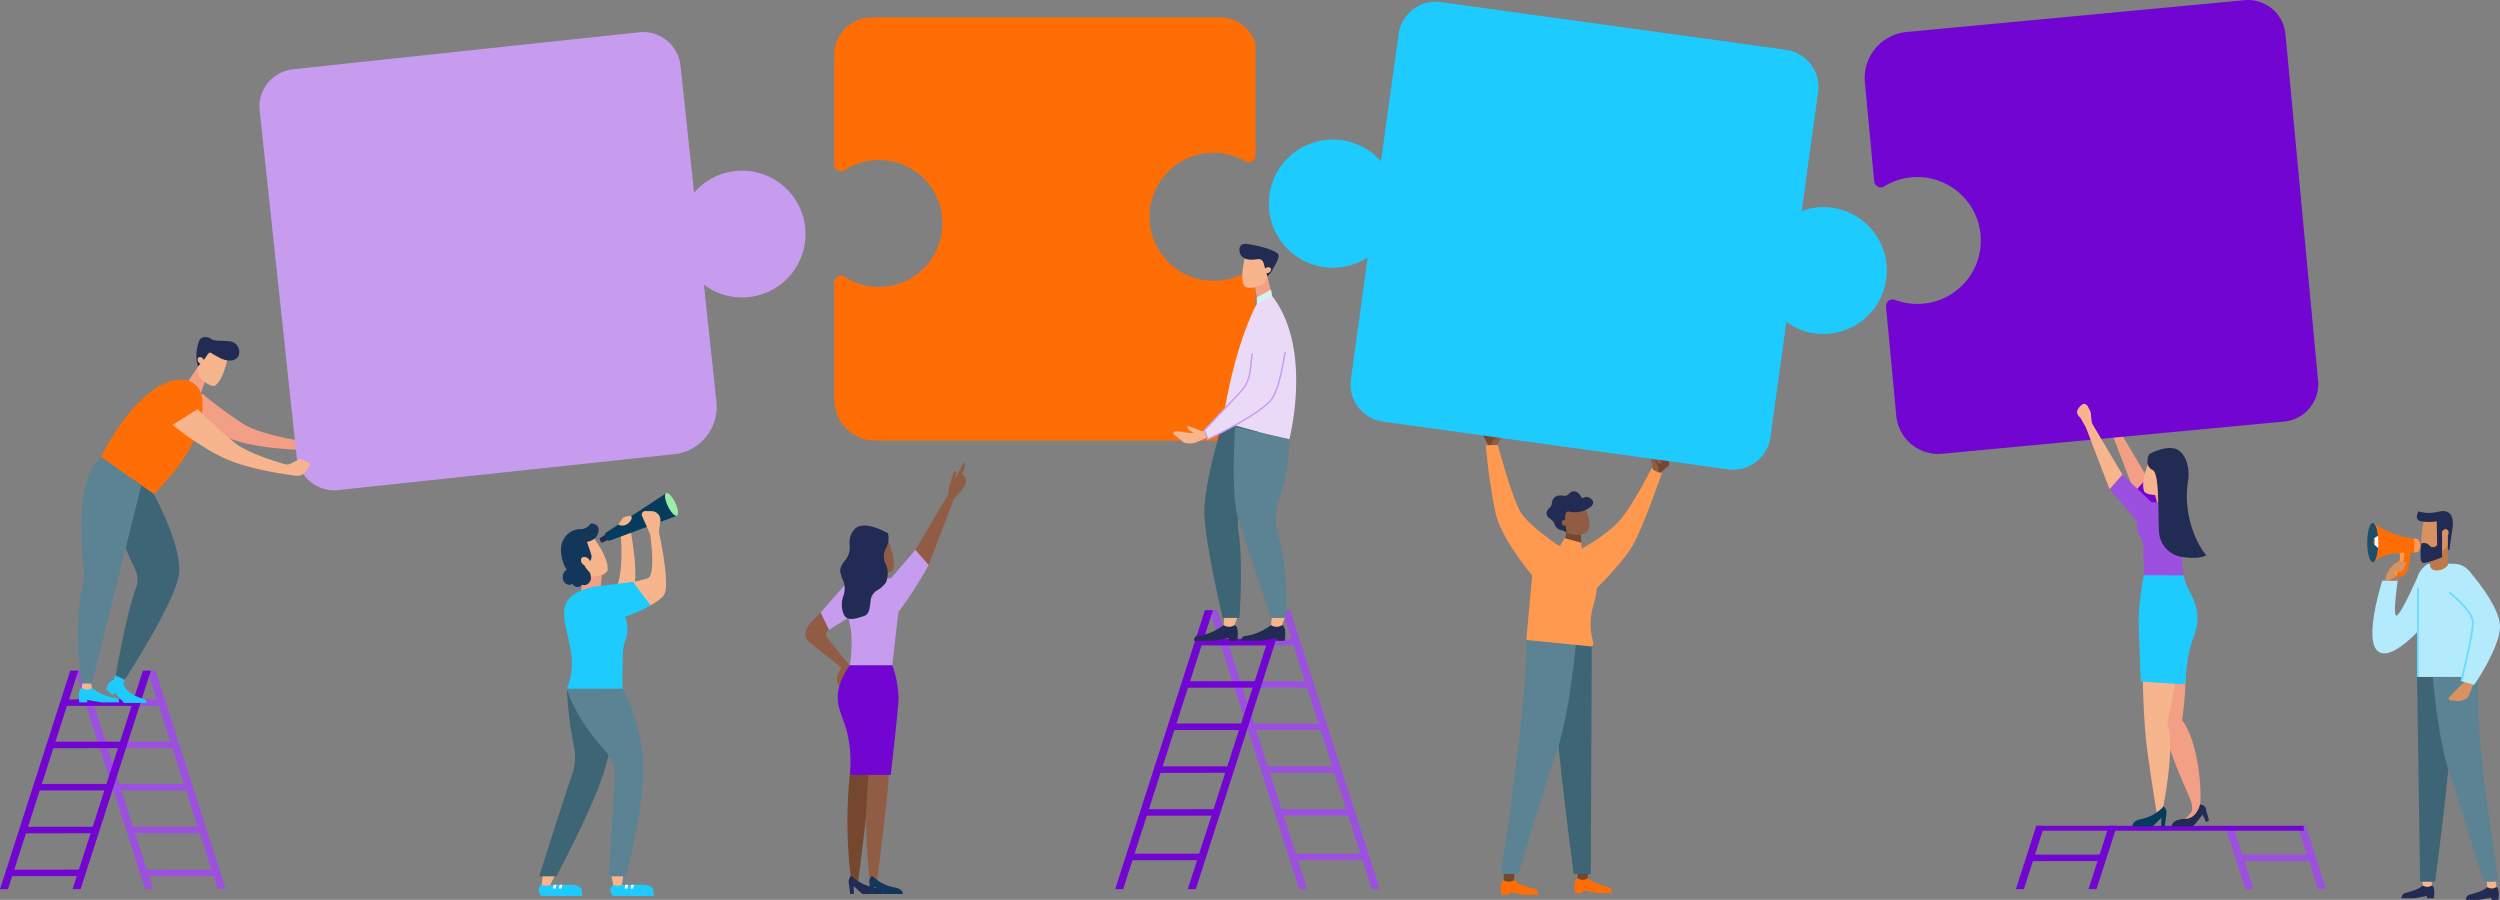 <svg xmlns="http://www.w3.org/2000/svg" width="612" height="220.285" viewBox="0 0 612 220.285">
  <rect x="0" y="0" width="612" height="220.285" fill="#808080" stroke="none"/>
  <g id="Gruppe_35913" data-name="Gruppe 35913" transform="translate(-64.831 -46)">
    <path id="Pfad_23444" data-name="Pfad 23444" d="M580.76,194.183s-4.44,12.741-6.953,17.383-10.472,12.249-10.472,12.249l-3.959-10.155s7.212-3.688,10.734-7.54,8.2-13.279,8.2-13.279Z" transform="translate(-109.074 -32.387)" fill="#ff9950"/>
    <g id="Gruppe_35823" data-name="Gruppe 35823" transform="translate(427.95 150.797)">
      <g id="Gruppe_35817" data-name="Gruppe 35817" transform="translate(4.267 47.289)">
        <g id="Gruppe_35815" data-name="Gruppe 35815" transform="translate(18.055 60.632)">
          <path id="Pfad_23445" data-name="Pfad 23445" d="M562.576,321.838s.757,1.048,4.323,1.956c.785.2,1.631.336,1.631,1.631h-3.52l-3.6-.622v.622h-1.943s-.542-3.179.594-3.587Z" transform="translate(-559.338 -319.555)" fill="#ff6d05"/>
          <path id="Pfad_23446" data-name="Pfad 23446" d="M562.965,318.909l-.185,2.283h0a2.2,2.2,0,0,1-2.381.08l-.133-.08v-2.283Z" transform="translate(-559.543 -318.909)" fill="#75472e"/>
        </g>
        <g id="Gruppe_35816" data-name="Gruppe 35816" transform="translate(0 61.087)">
          <path id="Pfad_23447" data-name="Pfad 23447" d="M539.413,322.422s.757,1.047,4.323,1.956c.785.2,1.631.336,1.631,1.631h-3.52l-3.6-.623v.623H536.3s-.542-3.179.594-3.587Z" transform="translate(-536.175 -320.139)" fill="#ff6d05"/>
          <path id="Pfad_23448" data-name="Pfad 23448" d="M539.8,319.493l-.185,2.283h0a2.2,2.2,0,0,1-2.381.08l-.133-.08v-2.283Z" transform="translate(-536.38 -319.493)" fill="#75472e"/>
        </g>
        <path id="Pfad_23449" data-name="Pfad 23449" d="M562.044,247.29l-.25,55.7h-4.179s-6.36-46.307-5-57.355S562.044,247.29,562.044,247.29Z" transform="translate(-539.758 -241.12)" fill="#3e6576"/>
        <path id="Pfad_23450" data-name="Pfad 23450" d="M554.67,246.9s-1.455,17.619-4.8,27.372-9.374,30-9.374,30h-4.324s6.526-41.439,6.257-57.306Z" transform="translate(-536.175 -242.395)" fill="#5c8393"/>
      </g>
      <g id="Gruppe_35822" data-name="Gruppe 35822">
        <g id="Gruppe_35818" data-name="Gruppe 35818">
          <path id="Pfad_23451" data-name="Pfad 23451" d="M531.978,184.777l-1.206-2.309a.657.657,0,0,1,.026-.642l.285-.461a.655.655,0,0,1,.4-.294l2.5-.6a.655.655,0,0,1,.739.341l.145.285a.656.656,0,0,1,.041.489l-.946,3.092Z" transform="translate(-530.7 -180.45)" fill="#75472e"/>
          <path id="Pfad_23452" data-name="Pfad 23452" d="M534.48,184.964l1.208-1.96a.628.628,0,0,0-.335-.925l-.948-.318c-.253-.085-1.324.882-1.324.882s.471.949,1.359-.037a.987.987,0,0,0,.421.276,2.82,2.82,0,0,0-1.814,2.156Z" transform="translate(-531.218 -180.738)" fill="#905c44"/>
        </g>
        <path id="Pfad_23453" data-name="Pfad 23453" d="M554.108,210.346c9.5,12.276.684,13.01,3.655,23.587a1.093,1.093,0,0,1-.338,1.145l-16.029-1.6,1.435-15.806s-7.448-8.731-8.957-15.19a150.4,150.4,0,0,1-2.4-16.672l2.947-.056s3.545,13.27,5.689,16.61,9.168,7.991,9.168,7.991Z" transform="translate(-530.872 -181.619)" fill="#ff9950"/>
        <g id="Gruppe_35821" data-name="Gruppe 35821" transform="translate(15.478 15.468)">
          <g id="Gruppe_35819" data-name="Gruppe 35819" transform="translate(4.247 10.009)">
            <path id="Pfad_23454" data-name="Pfad 23454" d="M556.006,216.132l.642-2.995,3.433.318.322,3.538a.75.75,0,0,1-.069.072A9.747,9.747,0,0,0,556.006,216.132Z" transform="translate(-556.006 -213.137)" fill="#75472e"/>
          </g>
          <g id="Gruppe_35820" data-name="Gruppe 35820">
            <path id="Pfad_23455" data-name="Pfad 23455" d="M554.28,205.6l.988,4.672c.465-.093.82.366.8.822a.887.887,0,0,1,.134.334,5.472,5.472,0,0,0,4.352.311c2.891-1.044.177-6.521.177-6.521Z" transform="translate(-551.379 -201.382)" fill="#905c44"/>
            <path id="Pfad_23456" data-name="Pfad 23456" d="M552.523,208.293a2.929,2.929,0,0,0-.963-1.186c-1.92-1.192-.578-2.5-.1-2.925.532-.475.246-1.53.917-2.252,1.026-1.1,2.3-.332,3.033-.59s1.035-1.329,2.209-.974,1.19,1.23,1.6,1.536.89-.794,2.135.178c1.892,1.477-1.161,2.723-1.161,2.723a5.831,5.831,0,0,1-4.064.457.764.764,0,0,0-.855.359c-.429.837.187,4.768.187,4.768l-.868-.516A2.157,2.157,0,0,1,552.523,208.293Z" transform="translate(-550.558 -200.295)" fill="#212b53"/>
            <path id="Pfad_23457" data-name="Pfad 23457" d="M555.421,210.371a.732.732,0,1,0,.245-1.006A.733.733,0,0,0,555.421,210.371Z" transform="translate(-551.607 -202.272)" fill="#905c44"/>
          </g>
        </g>
        <path id="Pfad_23458" data-name="Pfad 23458" d="M560.055,216.139l.1,1.622-5.318-.956,1.077-1.79Z" transform="translate(-536.024 -188.074)" fill="#ff9950"/>
      </g>
    </g>
    <g id="Gruppe_35824" data-name="Gruppe 35824" transform="translate(469.044 156.896)">
      <path id="Pfad_23459" data-name="Pfad 23459" d="M585.768,193.138l1.967-1.708a.657.657,0,0,0,.211-.608l-.1-.533a.66.66,0,0,0-.27-.422l-2.1-1.472a.654.654,0,0,0-.812.048l-.239.213a.652.652,0,0,0-.217.439l-.249,3.225Z" transform="translate(-583.54 -188.276)" fill="#75472e"/>
      <path id="Pfad_23460" data-name="Pfad 23460" d="M583.84,192.612l-.408-2.267a.627.627,0,0,1,.65-.738l1,.051c.266.013.909,1.3.909,1.3s-.785.711-1.251-.532a.99.99,0,0,1-.493.1,2.818,2.818,0,0,1,.9,2.669Z" transform="translate(-583.422 -188.57)" fill="#905c44"/>
    </g>
    <path id="Pfad_23461" data-name="Pfad 23461" d="M126.737,169.663a109.4,109.4,0,0,0,10.342,7.589c3.257,1.918,9.869,3.248,12.19,3.672a2.085,2.085,0,0,0,1.521-.311l2-1.317s2.226-.178,2.626,1.236a10.12,10.12,0,0,1-1.168,2.056,2.185,2.185,0,0,1-1.811.877c-2.88-.066-11.209-.408-16.958-2.175-7.049-2.167-14.481-7.172-14.481-7.172Z" transform="translate(-12.389 -27.274)" fill="#f39f85"/>
    <g id="Gruppe_35826" data-name="Gruppe 35826" transform="translate(579.401 145.593)">
      <path id="Pfad_23462" data-name="Pfad 23462" d="M727.749,180.762l5.8,15.15,3.655-2.719-8.166-13.766Z" transform="translate(-725.611 -175.021)" fill="#f39f85"/>
      <g id="Gruppe_35825" data-name="Gruppe 35825" transform="translate(0)">
        <path id="Pfad_23463" data-name="Pfad 23463" d="M727.863,174.935a2.359,2.359,0,0,1,.525,1.6l.256,2.187-.3.339-1.026.91c.036-.453.087,0,.087,0l-1.649-2.871s-1.995-1.279.521-3.166a.725.725,0,0,1,.827-.053A1.853,1.853,0,0,1,727.863,174.935Z" transform="translate(-725.007 -173.774)" fill="#f39f85"/>
      </g>
      <path id="Pfad_23464" data-name="Pfad 23464" d="M742.188,210.505a95.151,95.151,0,0,1-7-10.941l3.143-3.58,3.856,4.5Z" transform="translate(-727.252 -178.673)" fill="#7205d1"/>
    </g>
    <path id="Pfad_23465" data-name="Pfad 23465" d="M264.6,90a15.466,15.466,0,0,0-11.883,5.4L249.391,64.3a9.207,9.207,0,0,0-10.134-8.177l-84.712,9.052a9.209,9.209,0,0,0-8.177,10.135l9.042,84.617a9.3,9.3,0,0,0,10.24,8.263l82.195-8.784a11.645,11.645,0,0,0,10.342-12.816L255.119,117.9A15.519,15.519,0,1,0,264.6,90Z" transform="translate(-17.971 -2.22)" fill="#c79bed"/>
    <g id="Gruppe_35845" data-name="Gruppe 35845" transform="translate(337.828 195.361)">
      <g id="Gruppe_35835" data-name="Gruppe 35835" transform="translate(23.086)">
        <g id="Gruppe_35827" data-name="Gruppe 35827" transform="translate(17.775)">
          <path id="Pfad_23466" data-name="Pfad 23466" d="M491.429,305.928l-21.971-68.3H467.5l21.971,68.3Z" transform="translate(-467.5 -237.625)" fill="#9c50df"/>
        </g>
        <g id="Gruppe_35828" data-name="Gruppe 35828">
          <path id="Pfad_23467" data-name="Pfad 23467" d="M468.624,305.928l-21.971-68.3H444.7l21.971,68.3Z" transform="translate(-444.695 -237.625)" fill="#9c50df"/>
        </g>
        <g id="Gruppe_35829" data-name="Gruppe 35829" transform="translate(9.906 27.743)">
          <path id="Pfad_23468" data-name="Pfad 23468" d="M476.137,273.228v1.593l-18.419-.01-.315-1.593Z" transform="translate(-457.404 -273.218)" fill="#9c50df"/>
        </g>
        <g id="Gruppe_35830" data-name="Gruppe 35830" transform="translate(6.098 17.388)">
          <path id="Pfad_23469" data-name="Pfad 23469" d="M471.252,259.943v1.593l-18.419-.01-.315-1.593Z" transform="translate(-452.518 -259.933)" fill="#9c50df"/>
        </g>
        <g id="Gruppe_35831" data-name="Gruppe 35831" transform="translate(2.949 7.032)">
          <path id="Pfad_23470" data-name="Pfad 23470" d="M467.212,246.658v1.593l-18.419-.01-.315-1.593Z" transform="translate(-448.479 -246.648)" fill="#9c50df"/>
        </g>
        <g id="Gruppe_35832" data-name="Gruppe 35832" transform="translate(13.261 38.231)">
          <path id="Pfad_23471" data-name="Pfad 23471" d="M480.441,286.685v1.593l-18.419-.01-.315-1.593Z" transform="translate(-461.708 -286.674)" fill="#9c50df"/>
        </g>
        <g id="Gruppe_35833" data-name="Gruppe 35833" transform="translate(16.409 48.719)">
          <path id="Pfad_23472" data-name="Pfad 23472" d="M484.481,300.14v1.593l-18.419-.01-.315-1.593Z" transform="translate(-465.747 -300.13)" fill="#9c50df"/>
        </g>
        <g id="Gruppe_35834" data-name="Gruppe 35834" transform="translate(20.41 59.616)">
          <path id="Pfad_23473" data-name="Pfad 23473" d="M488.87,314.12l.744,1.594L471.2,315.7l-.315-1.593Z" transform="translate(-470.881 -314.11)" fill="#9c50df"/>
        </g>
      </g>
      <g id="Gruppe_35844" data-name="Gruppe 35844">
        <g id="Gruppe_35836" data-name="Gruppe 35836">
          <path id="Pfad_23474" data-name="Pfad 23474" d="M417.034,305.928l21.971-68.3h-1.958l-21.971,68.3Z" transform="translate(-415.077 -237.625)" fill="#7205d1"/>
        </g>
        <g id="Gruppe_35837" data-name="Gruppe 35837" transform="translate(17.775)">
          <path id="Pfad_23475" data-name="Pfad 23475" d="M439.84,305.928l21.971-68.3h-1.958l-21.971,68.3Z" transform="translate(-437.882 -237.625)" fill="#7205d1"/>
        </g>
        <g id="Gruppe_35838" data-name="Gruppe 35838" transform="translate(13.065 27.743)">
          <path id="Pfad_23476" data-name="Pfad 23476" d="M431.838,273.228v1.593l18.419-.01.315-1.593Z" transform="translate(-431.838 -273.218)" fill="#7205d1"/>
        </g>
        <g id="Gruppe_35839" data-name="Gruppe 35839" transform="translate(16.873 17.388)">
          <path id="Pfad_23477" data-name="Pfad 23477" d="M436.724,259.943v1.593l18.419-.01.315-1.593Z" transform="translate(-436.724 -259.933)" fill="#7205d1"/>
        </g>
        <g id="Gruppe_35840" data-name="Gruppe 35840" transform="translate(20.021 7.032)">
          <path id="Pfad_23478" data-name="Pfad 23478" d="M440.763,246.658v1.593l18.419-.01.315-1.593Z" transform="translate(-440.763 -246.648)" fill="#7205d1"/>
        </g>
        <g id="Gruppe_35841" data-name="Gruppe 35841" transform="translate(9.71 38.231)">
          <path id="Pfad_23479" data-name="Pfad 23479" d="M427.534,286.685v1.593l18.419-.01.315-1.593Z" transform="translate(-427.534 -286.674)" fill="#7205d1"/>
        </g>
        <g id="Gruppe_35842" data-name="Gruppe 35842" transform="translate(6.561 48.719)">
          <path id="Pfad_23480" data-name="Pfad 23480" d="M423.495,300.14v1.593l18.419-.01.315-1.593Z" transform="translate(-423.495 -300.13)" fill="#7205d1"/>
        </g>
        <g id="Gruppe_35843" data-name="Gruppe 35843" transform="translate(2.56 59.616)">
          <path id="Pfad_23481" data-name="Pfad 23481" d="M419.106,314.12l-.744,1.594,18.419-.01.315-1.593Z" transform="translate(-418.361 -314.11)" fill="#7205d1"/>
        </g>
      </g>
    </g>
    <g id="Gruppe_35854" data-name="Gruppe 35854" transform="translate(558.323 248.159)">
      <g id="Gruppe_35849" data-name="Gruppe 35849" transform="translate(51.196)">
        <g id="Gruppe_35846" data-name="Gruppe 35846" transform="translate(17.775)">
          <path id="Pfad_23482" data-name="Pfad 23482" d="M793.4,320.868l-4.987-15.5h-1.958l4.987,15.5Z" transform="translate(-786.451 -305.363)" fill="#9c50df"/>
        </g>
        <g id="Gruppe_35847" data-name="Gruppe 35847">
          <path id="Pfad_23483" data-name="Pfad 23483" d="M770.591,320.868l-4.987-15.5h-1.958l4.988,15.5Z" transform="translate(-763.646 -305.363)" fill="#9c50df"/>
        </g>
        <g id="Gruppe_35848" data-name="Gruppe 35848" transform="translate(2.949 7.033)">
          <path id="Pfad_23484" data-name="Pfad 23484" d="M786.163,314.4v1.593l-18.419-.01-.315-1.593Z" transform="translate(-767.43 -314.386)" fill="#9c50df"/>
        </g>
      </g>
      <g id="Gruppe_35853" data-name="Gruppe 35853">
        <g id="Gruppe_35850" data-name="Gruppe 35850">
          <path id="Pfad_23485" data-name="Pfad 23485" d="M699.921,320.868l4.987-15.5H702.95l-4.987,15.5Z" transform="translate(-697.963 -305.363)" fill="#7205d1"/>
        </g>
        <g id="Gruppe_35851" data-name="Gruppe 35851" transform="translate(17.775)">
          <path id="Pfad_23486" data-name="Pfad 23486" d="M722.726,320.868l4.987-15.5h-1.958l-4.987,15.5Z" transform="translate(-720.768 -305.363)" fill="#7205d1"/>
        </g>
        <g id="Gruppe_35852" data-name="Gruppe 35852" transform="translate(3.038 7.033)">
          <path id="Pfad_23487" data-name="Pfad 23487" d="M701.86,314.4v1.593l18.419-.01.315-1.593Z" transform="translate(-701.86 -314.386)" fill="#7205d1"/>
        </g>
      </g>
      <rect id="Rechteck_12612" data-name="Rechteck 12612" width="65.481" height="1.202" transform="translate(4.987 0)" fill="#7205d1"/>
    </g>
    <g id="Gruppe_35871" data-name="Gruppe 35871" transform="translate(64.831 210.164)">
      <g id="Gruppe_35862" data-name="Gruppe 35862" transform="translate(18.324)">
        <g id="Gruppe_35855" data-name="Gruppe 35855" transform="translate(17.775)">
          <path id="Pfad_23488" data-name="Pfad 23488" d="M130.313,310.117l-17.209-53.5h-1.958l17.209,53.5Z" transform="translate(-111.146 -256.617)" fill="#9c50df"/>
        </g>
        <g id="Gruppe_35856" data-name="Gruppe 35856">
          <path id="Pfad_23489" data-name="Pfad 23489" d="M107.508,310.117,90.3,256.617H88.341l17.209,53.5Z" transform="translate(-88.341 -256.617)" fill="#9c50df"/>
        </g>
        <g id="Gruppe_35857" data-name="Gruppe 35857" transform="translate(9.906 27.743)">
          <path id="Pfad_23490" data-name="Pfad 23490" d="M119.783,292.22v1.593l-18.419-.01-.315-1.593Z" transform="translate(-101.049 -292.21)" fill="#9c50df"/>
        </g>
        <g id="Gruppe_35858" data-name="Gruppe 35858" transform="translate(6.098 17.388)">
          <path id="Pfad_23491" data-name="Pfad 23491" d="M114.9,278.935v1.593l-18.419-.01-.315-1.593Z" transform="translate(-96.164 -278.924)" fill="#9c50df"/>
        </g>
        <g id="Gruppe_35859" data-name="Gruppe 35859" transform="translate(2.949 7.033)">
          <path id="Pfad_23492" data-name="Pfad 23492" d="M110.858,265.649v1.593l-18.419-.01-.315-1.594Z" transform="translate(-92.125 -265.639)" fill="#9c50df"/>
        </g>
        <g id="Gruppe_35860" data-name="Gruppe 35860" transform="translate(13.26 38.231)">
          <path id="Pfad_23493" data-name="Pfad 23493" d="M124.087,305.676v1.593l-18.419-.01-.315-1.593Z" transform="translate(-105.354 -305.666)" fill="#9c50df"/>
        </g>
        <g id="Gruppe_35861" data-name="Gruppe 35861" transform="translate(16.409 48.719)">
          <path id="Pfad_23494" data-name="Pfad 23494" d="M128.127,319.132v1.593l-18.419-.01-.315-1.593Z" transform="translate(-109.393 -319.122)" fill="#9c50df"/>
        </g>
      </g>
      <g id="Gruppe_35870" data-name="Gruppe 35870">
        <g id="Gruppe_35863" data-name="Gruppe 35863">
          <path id="Pfad_23495" data-name="Pfad 23495" d="M66.789,310.117,84,256.617H82.041l-17.209,53.5Z" transform="translate(-64.831 -256.617)" fill="#7205d1"/>
        </g>
        <g id="Gruppe_35864" data-name="Gruppe 35864" transform="translate(17.775)">
          <path id="Pfad_23496" data-name="Pfad 23496" d="M89.594,310.117l17.209-53.5h-1.958l-17.209,53.5Z" transform="translate(-87.637 -256.617)" fill="#7205d1"/>
        </g>
        <g id="Gruppe_35865" data-name="Gruppe 35865" transform="translate(8.303 27.743)">
          <path id="Pfad_23497" data-name="Pfad 23497" d="M75.484,292.22v1.593L93.9,293.8l.315-1.593Z" transform="translate(-75.484 -292.21)" fill="#7205d1"/>
        </g>
        <g id="Gruppe_35866" data-name="Gruppe 35866" transform="translate(12.111 17.388)">
          <path id="Pfad_23498" data-name="Pfad 23498" d="M80.37,278.935v1.593l18.419-.01.315-1.593Z" transform="translate(-80.37 -278.924)" fill="#7205d1"/>
        </g>
        <g id="Gruppe_35867" data-name="Gruppe 35867" transform="translate(15.26 7.033)">
          <path id="Pfad_23499" data-name="Pfad 23499" d="M84.409,265.649v1.593l18.419-.01.315-1.594Z" transform="translate(-84.409 -265.639)" fill="#7205d1"/>
        </g>
        <g id="Gruppe_35868" data-name="Gruppe 35868" transform="translate(4.948 38.231)">
          <path id="Pfad_23500" data-name="Pfad 23500" d="M71.18,305.676v1.593l18.419-.01.315-1.593Z" transform="translate(-71.18 -305.666)" fill="#7205d1"/>
        </g>
        <g id="Gruppe_35869" data-name="Gruppe 35869" transform="translate(1.8 48.719)">
          <path id="Pfad_23501" data-name="Pfad 23501" d="M67.141,319.132v1.593l18.419-.01.315-1.593Z" transform="translate(-67.141 -319.122)" fill="#7205d1"/>
        </g>
      </g>
    </g>
    <g id="Gruppe_35878" data-name="Gruppe 35878" transform="translate(83.909 128.512)">
      <g id="Gruppe_35877" data-name="Gruppe 35877">
        <g id="Gruppe_35876" data-name="Gruppe 35876">
          <g id="Gruppe_35873" data-name="Gruppe 35873" transform="translate(25.84)">
            <path id="Pfad_23502" data-name="Pfad 23502" d="M127.917,164.311l-1.433,3.868-4.025-1.78,3.593-5.324Z" transform="translate(-122.459 -153.893)" fill="#f39f85"/>
            <g id="Gruppe_35872" data-name="Gruppe 35872" transform="translate(3.469 2.839)">
              <path id="Pfad_23503" data-name="Pfad 23503" d="M129.781,164.35a2.208,2.208,0,0,0,1.235.28c2.267-1.274,3.3-7.2,3.3-7.2l-1.677-1.927-3.508.358-1.858,3.4a3.143,3.143,0,0,0,.023,2.986h0A6.14,6.14,0,0,0,129.781,164.35Z" transform="translate(-126.91 -155.503)" fill="#f7b58e"/>
            </g>
            <path id="Pfad_23504" data-name="Pfad 23504" d="M128.5,157.234c.434-.511,1.018-1.9,1.564-1.507.4.284,1.855,1.074,2.355,1.32,1.192.585,3.545,1.16,4.435-.653a2.6,2.6,0,0,0-2.207-3.493c-1.537-.186-3.774-.027-4.4-.507-1.053-.807-2.553-.694-3.023.306a11.031,11.031,0,0,0-.707,4.2,6.179,6.179,0,0,0,.426,2.14h0Z" transform="translate(-123.355 -151.86)" fill="#212b53"/>
            <path id="Pfad_23505" data-name="Pfad 23505" d="M127.317,158.157a1,1,0,0,1,1.062.644c.206.46.064.917-.316,1.021a1,1,0,0,1-1.062-.644C126.795,158.718,126.936,158.261,127.317,158.157Z" transform="translate(-123.44 -153.244)" fill="#f7b58e"/>
          </g>
          <g id="Gruppe_35874" data-name="Gruppe 35874" transform="translate(6.89 81.801)">
            <path id="Pfad_23506" data-name="Pfad 23506" d="M102.41,260.34s.011,2.391,4.815,3.828c.985.294.665.585.85,1h-5.528l-2.165-2.433-.673.578-1.561-1.533s.73-2.22,1.917-2.239Z" transform="translate(-98.147 -257.411)" fill="#1ecbff"/>
            <path id="Pfad_23507" data-name="Pfad 23507" d="M103.851,257.666l-.9,2.071h0a2.166,2.166,0,0,1-2.246-.683l-.1-.116.726-2.13Z" transform="translate(-98.69 -256.808)" fill="#1ecbff"/>
          </g>
          <path id="Pfad_23508" data-name="Pfad 23508" d="M117.051,165.3c-10.708-1.178-20.54,18.855-20.54,18.855l12.943,9.085s13.974-12.792,11.706-24.1A4.8,4.8,0,0,0,117.051,165.3Z" transform="translate(-90.896 -154.814)" fill="#ff6d05"/>
          <g id="Gruppe_35875" data-name="Gruppe 35875" transform="translate(0.233 83.654)">
            <path id="Pfad_23509" data-name="Pfad 23509" d="M92.8,262.072a12.307,12.307,0,0,0,5.054,2.324c.774.2,1.608-.066,1.608,1.21H95.195l-3.546-.613v.613H89.734s-.534-3.133.585-3.534Z" transform="translate(-89.607 -259.822)" fill="#1ecbff"/>
            <path id="Pfad_23510" data-name="Pfad 23510" d="M92.622,259.185l.377,2.25h0a2.168,2.168,0,0,1-2.347.079l-.131-.079.19-2.25Z" transform="translate(-89.808 -259.185)" fill="#f7b58e"/>
          </g>
          <path id="Pfad_23511" data-name="Pfad 23511" d="M109.815,200.144s7.095,12.881,6.161,19.7S102.721,245.6,102.721,245.6l-2.24-1.027s2.49-14.345,4.8-20.959a6.013,6.013,0,0,0,.143-4.682c-3.225-6.635-7.275-17.576-7.275-17.576l6.542-4.811Z" transform="translate(-91.257 -161.716)" fill="#3e6576"/>
          <path id="Pfad_23512" data-name="Pfad 23512" d="M104.817,196.452l-12.073,48.53H90.131s-2.03-13.947.283-23.612a13.57,13.57,0,0,0,.274-4.393c-1.3-14.094-.478-22.716,4.234-27.471Z" transform="translate(-89.307 -160.163)" fill="#5c8393"/>
        </g>
      </g>
      <path id="Pfad_23513" data-name="Pfad 23513" d="M125.177,174.5a109.412,109.412,0,0,0,9.529,8.587c3.048,2.235,9.494,4.221,11.761,4.875a2.086,2.086,0,0,0,1.545-.157l2.126-1.11s2.616.637,2.49,1.493a10.138,10.138,0,0,1-1.369,1.929,2.183,2.183,0,0,1-1.889.691c-2.86-.355-11.113-1.53-16.654-3.864-6.8-2.863-13.69-8.588-13.69-8.588Z" transform="translate(-95.861 -156.853)" fill="#f7b58e"/>
    </g>
    <path id="Pfad_23514" data-name="Pfad 23514" d="M429.953,142.251V115.3a1.631,1.631,0,0,0-2.436-1.424,15.682,15.682,0,1,1-.009-27.2,1.632,1.632,0,0,0,2.444-1.419V57.729a9.205,9.205,0,0,0-8.717-6.257H336.042a9.208,9.208,0,0,0-9.208,9.208V87.514a1.634,1.634,0,0,0,2.528,1.368,15.489,15.489,0,0,1,10.018-2.4A15.318,15.318,0,0,1,353.1,99.4a15.53,15.53,0,0,1-23.717,15.59,1.64,1.64,0,0,0-2.55,1.357v28.592a10.145,10.145,0,0,0,10.145,10.145h84.257a9.208,9.208,0,0,0,9.208-9.208V145.2A9.176,9.176,0,0,1,429.953,142.251Z" transform="translate(-57.786 -1.207)" fill="#ff6d05"/>
    <path id="Pfad_23515" data-name="Pfad 23515" d="M761.461,139.165l-7.986-84.818a9.209,9.209,0,0,0-10.031-8.3l-82.711,7.787a11.326,11.326,0,0,0-10.214,12.337l2.278,24.2a1.63,1.63,0,0,0,2.454,1.26,15.4,15.4,0,0,1,9.365-2.228,15.525,15.525,0,0,1-1.346,31,15.227,15.227,0,0,1-5.378-1,1.633,1.633,0,0,0-2.2,1.684l2.511,26.675a10.333,10.333,0,0,0,11.255,9.318l83.7-7.881A9.21,9.21,0,0,0,761.461,139.165Z" transform="translate(-129.165 0)" fill="#7205d1"/>
    <g id="Gruppe_35886" data-name="Gruppe 35886" transform="translate(352.079 105.703)">
      <g id="Gruppe_35885" data-name="Gruppe 35885">
        <g id="Gruppe_35879" data-name="Gruppe 35879" transform="translate(5.039 90.867)">
          <path id="Pfad_23516" data-name="Pfad 23516" d="M447.079,242.319a13.4,13.4,0,0,1-5.5,2.531c-.842.214-1.751-.072-1.751,1.317h4.643l3.861-.667v.667h2.086s.581-3.41-.638-3.848Z" transform="translate(-439.825 -239.869)" fill="#212b53"/>
          <path id="Pfad_23517" data-name="Pfad 23517" d="M449.367,239.176l-.235,2.45h0a2.357,2.357,0,0,0,2.554.086l.143-.086.867-2.45Z" transform="translate(-441.878 -239.176)" fill="#f7b58e"/>
        </g>
        <g id="Gruppe_35880" data-name="Gruppe 35880" transform="translate(16.659 90.867)">
          <path id="Pfad_23518" data-name="Pfad 23518" d="M461.987,242.319a13.4,13.4,0,0,1-5.5,2.531c-.842.214-1.75-.072-1.75,1.317h4.642l3.861-.667v.667h2.085s.581-3.41-.638-3.848Z" transform="translate(-454.733 -239.869)" fill="#212b53"/>
          <path id="Pfad_23519" data-name="Pfad 23519" d="M464.274,239.176l-.235,2.45h0a2.359,2.359,0,0,0,2.555.086l.143-.086.867-2.45Z" transform="translate(-456.785 -239.176)" fill="#f7b58e"/>
        </g>
        <g id="Gruppe_35882" data-name="Gruppe 35882" transform="translate(16.169)">
          <path id="Pfad_23520" data-name="Pfad 23520" d="M458.967,135.22l.655,4,3.562-1.591-1.175-4.8Z" transform="translate(-455.177 -124.853)" fill="#f39f85"/>
          <g id="Gruppe_35881" data-name="Gruppe 35881" transform="translate(0.706 1.769)">
            <path id="Pfad_23521" data-name="Pfad 23521" d="M456.8,133.833a2.151,2.151,0,0,1-1.2-.285c-1.435-2.088.2-7.716.2-7.716l2.294-.967,2.916,1.818.166,3.772a3.064,3.064,0,0,1-1.3,2.6h0A5.97,5.97,0,0,1,456.8,133.833Z" transform="translate(-455.01 -124.866)" fill="#f7b58e"/>
          </g>
          <path id="Pfad_23522" data-name="Pfad 23522" d="M460,127.272a1.26,1.26,0,0,0-1.421-.94,10.023,10.023,0,0,1-1.576.143c-1.293,0-2.9-.506-2.9-2.474s2.418-1.293,2.418-1.293,4.966.753,6.89,2.195c.921.69-.62,2.879-1.185,3.978a6.048,6.048,0,0,1-1.292,1.69h0Z" transform="translate(-454.105 -122.597)" fill="#212b53"/>
          <path id="Pfad_23523" data-name="Pfad 23523" d="M463.364,130.078a.974.974,0,0,0-1.2.108c-.377.314-.45.775-.161,1.03a.975.975,0,0,0,1.205-.108C463.58,130.793,463.652,130.333,463.364,130.078Z" transform="translate(-455.807 -124.211)" fill="#f7b58e"/>
        </g>
        <path id="Pfad_23524" data-name="Pfad 23524" d="M457.382,140.576s-5.362,8.8-8.569,29.245c6.46,2.03,16.328,4.224,16.328,4.224s5.831-22.159-4.2-35.06A5.3,5.3,0,0,0,457.382,140.576Z" transform="translate(-436.768 -126.211)" fill="#eadaf8"/>
        <path id="Pfad_23525" data-name="Pfad 23525" d="M447.543,178.546s-4.49,15.07-4.49,21.892,4.49,26.065,4.49,26.065h4.125s.965-13.461-.221-21.019a15.285,15.285,0,0,1,.447-6.652c2.212-7.579,4.571-17.827,4.571-17.827Z" transform="translate(-435.498 -134.937)" fill="#3e6576"/>
        <path id="Pfad_23526" data-name="Pfad 23526" d="M452.657,180.09s-1.163,16.364.7,22.263,8.084,24.491,8.084,24.491h3.644a65.594,65.594,0,0,0-2.02-20.867,13.5,13.5,0,0,1,.263-7.925,45.606,45.606,0,0,0,2.582-14.941Z" transform="translate(-437.537 -135.277)" fill="#5c8393"/>
        <g id="Gruppe_35883" data-name="Gruppe 35883" transform="translate(0 44.549)">
          <path id="Pfad_23527" data-name="Pfad 23527" d="M439.4,181.419a4.218,4.218,0,0,1-2.316.357c-1.328-.061-4.053-1-3.688.372,1.171.843,2.444,1.971,2.444,1.971a4.654,4.654,0,0,0,3.118,0l2.645-1.179s.389-1.351.419-1.412l-.532-.3A6.822,6.822,0,0,1,439.4,181.419Z" transform="translate(-433.36 -180.077)" fill="#f7b58e"/>
          <path id="Pfad_23528" data-name="Pfad 23528" d="M439.85,181.613a1.077,1.077,0,0,1-.167.138c.166.094.323.194.478.3.686.108,1.368.236,2.052.352.009-.4.023-.967.031-1.007l-4.334-1.643s-.422.424.329,1.037A4.624,4.624,0,0,0,439.85,181.613Z" transform="translate(-434.338 -179.752)" fill="#f7b58e"/>
        </g>
        <path id="Pfad_23529" data-name="Pfad 23529" d="M455.457,150.075l-1.2,9.8a8.963,8.963,0,0,1-2.376,5.059l-8.828,9.361.875,2.193s13.3-6.269,15.746-9.982,3.671-15.035,3.671-15.035Z" transform="translate(-435.498 -128.657)" fill="#eadaf8"/>
        <g id="Gruppe_35884" data-name="Gruppe 35884" transform="translate(7.351 26.368)">
          <path id="Pfad_23530" data-name="Pfad 23530" d="M462.592,156.645c-.574,3.632-1.62,8.889-3.122,11.168-2.244,3.405-13.959,9.1-15.507,9.84l-.765-1.916,8.752-9.281a9.076,9.076,0,0,0,2.421-5.158l.539-4.393c-.111-.063-.221-.129-.328-.2l-.557,4.549a8.727,8.727,0,0,1-2.329,4.96l-8.828,9.362-.077.081.985,2.469.168-.079c.546-.257,13.373-6.332,15.819-10.043,1.594-2.419,2.662-7.922,3.224-11.58C462.858,156.5,462.726,156.575,462.592,156.645Z" transform="translate(-442.791 -156.426)" fill="#c79bed"/>
        </g>
      </g>
      <path id="Pfad_23531" data-name="Pfad 23531" d="M459.541,138.855l3.5-1.928.273,1.6-3.77,1.956Z" transform="translate(-439.135 -125.757)" fill="#d6f2ec"/>
    </g>
    <g id="Gruppe_35890" data-name="Gruppe 35890" transform="translate(573.311 144.86)">
      <path id="Pfad_23532" data-name="Pfad 23532" d="M752.842,289.37l-1.846.32c-.382-2.289-6.124-13.145-6.59-18.784a127.408,127.408,0,0,0-1.973-13.229l6.176-1.836s1.564,0-.154,12.757C752.316,273.667,753.351,285.168,752.842,289.37Z" transform="translate(-722.759 -191.142)" fill="#f39f85"/>
      <path id="Pfad_23533" data-name="Pfad 23533" d="M747.268,249.887s-1.451,8.727-3.469,18.061c2.108,5.636-1.1,21.364-1.163,21.308-.242-.228-1.352,1.14-1.352,1.14s-2.342-13.88-2.86-20.14-.647-13.891-.647-13.891Z" transform="translate(-721.732 -189.829)" fill="#f7b58e"/>
      <path id="Pfad_23534" data-name="Pfad 23534" d="M742.194,299.268a2.061,2.061,0,0,1,.718,1.7c-.161.95-.389,3.175-.389,3.175h-.9l.028-2.076c0-.136-1.939,2.076-2.267,2.076H734.6s-.317-1.4,2.491-1.85A10.235,10.235,0,0,0,742.194,299.268Z" transform="translate(-721.029 -200.72)" fill="#053c5e"/>
      <g id="Gruppe_35887" data-name="Gruppe 35887" transform="translate(23.122 96.215)">
        <path id="Pfad_23535" data-name="Pfad 23535" d="M752.685,297.026l.127,1.98a1.847,1.847,0,0,1-.326,1.172,7.414,7.414,0,0,1-1.438,1.495c1.387.446,2.648-1.109,3.309-2.143a2.472,2.472,0,0,0,.359-1.7l-.234-1.558Z" transform="translate(-747.781 -296.275)" fill="#f39f85"/>
        <path id="Pfad_23536" data-name="Pfad 23536" d="M753.818,298.636s1.22.11,1.422,1.037.779,2.8.779,2.8l-.666.531-.938-1.861A27.774,27.774,0,0,1,752.078,304h-5.221s0-1.728,3.266-1.806C753.135,302.122,753.818,298.636,753.818,298.636Z" transform="translate(-746.857 -296.796)" fill="#212b53"/>
      </g>
      <path id="Pfad_23537" data-name="Pfad 23537" d="M719.935,179.823l5.8,15.15,3.655-2.719-8.166-13.766Z" transform="translate(-717.797 -174.081)" fill="#f7b58e"/>
      <g id="Gruppe_35888" data-name="Gruppe 35888">
        <path id="Pfad_23538" data-name="Pfad 23538" d="M720.049,173.995a2.359,2.359,0,0,1,.524,1.6l.256,2.187-.3.338-1.026.91c.036-.453.087,0,.087,0l-1.649-2.871s-1.994-1.279.521-3.166a.722.722,0,0,1,.827-.053A1.851,1.851,0,0,1,720.049,173.995Z" transform="translate(-717.192 -172.834)" fill="#f7b58e"/>
      </g>
      <path id="Pfad_23539" data-name="Pfad 23539" d="M742.241,203.159h3.736l-1.491-4.391-2.922,1.8Z" transform="translate(-722.568 -178.554)" fill="#f39f85"/>
      <path id="Pfad_23540" data-name="Pfad 23540" d="M734.148,207.06c.019-.111.044-.2.066-.3-3.7-4.771-6.841-8.131-6.841-8.131l3.144-3.579,7.148,6.787,2.1.009a4.2,4.2,0,0,1,5.307.682c.9.932,1.506,3.461.9,6.133-1.665,7.367-.362,11.265-.362,11.265l-9.64,3.594s-.219-6.407-.37-10.9V212.6a5.014,5.014,0,0,0-.783-2.459A4.393,4.393,0,0,1,734.148,207.06Z" transform="translate(-719.438 -177.733)" fill="#9c50df"/>
      <g id="Gruppe_35889" data-name="Gruppe 35889" transform="translate(16.163 12.32)">
        <path id="Pfad_23541" data-name="Pfad 23541" d="M740.126,188.641l6.127,2.145-.6,4.574c-.009.065-.026.127-.038.191-.118.021-.235.043-.352.072l-.057.016-.055.011a4.2,4.2,0,0,0-2.864,2.868,7.226,7.226,0,0,1-2.652-.034,2.657,2.657,0,0,1-1.393-.6C736.945,195.062,740.126,188.641,740.126,188.641Z" transform="translate(-737.928 -188.641)" fill="#f7b58e"/>
      </g>
      <path id="Pfad_23542" data-name="Pfad 23542" d="M740.562,192.106c1.649.807,1.261,9.307,1.546,15.1a6.581,6.581,0,0,0,5.571,6.153c2.184.348,4.582.412,6.027-.411-.956-.783-6.11-8.367-4.459-18.408.217-1.322.244-5-1.982-7-2.472-2.218-7.574.676-7.574.676S738.3,191,740.562,192.106Z" transform="translate(-722.061 -175.893)" fill="#212b53"/>
      <path id="Pfad_23543" data-name="Pfad 23543" d="M737.788,226.674a71.561,71.561,0,0,0-1.283,10.418c0,2.135.523,15.584.523,15.584s9.158.663,10.937.663c.441-11.021,2.954-11.36,2.954-16.5a14.659,14.659,0,0,0-2.025-6.367,9.313,9.313,0,0,1-1.27-3.574l-.06-.209Z" transform="translate(-721.452 -184.709)" fill="#1ecbff"/>
      <path id="Pfad_23544" data-name="Pfad 23544" d="M751.774,258.229" transform="translate(-724.819 -191.669)" fill="#ffd147"/>
    </g>
    <path id="Pfad_23545" data-name="Pfad 23545" d="M604.11,97.651a15.431,15.431,0,0,0-10.328.122L597.8,68.7a9.209,9.209,0,0,0-7.861-10.383L505.486,46.638A9.208,9.208,0,0,0,495.1,54.5l-4.3,31.118a15.68,15.68,0,1,0-3.25,23.514l-4.122,29.824a9.207,9.207,0,0,0,7.861,10.382l84.455,11.675a9.209,9.209,0,0,0,10.383-7.861l3.9-28.235a15.286,15.286,0,0,0,5.77,2.6,15.526,15.526,0,0,0,8.31-29.866Z" transform="translate(-87.898 -0.121)" fill="#1ecbff"/>
    <g id="Gruppe_35900" data-name="Gruppe 35900" transform="translate(196.676 166.681)">
      <g id="Gruppe_35893" data-name="Gruppe 35893" transform="translate(17.533 93.424)">
        <path id="Pfad_23546" data-name="Pfad 23546" d="M257.22,323.893l7.5-.009c1,.1,2.109.387,2.3,1.251a4.991,4.991,0,0,1,.108,1.143c-.265.312-10.212-.041-10.212-.041l-.043-.036A1.577,1.577,0,0,1,257.22,323.893Z" transform="translate(-256.478 -321.394)" fill="#1ecbff"/>
        <path id="Pfad_23547" data-name="Pfad 23547" d="M267.249,326.943l-10.212-.041.088.4h10.138Z" transform="translate(-256.601 -322.059)" fill="#1ecbff"/>
        <g id="Gruppe_35891" data-name="Gruppe 35891" transform="translate(3.521 2.49)">
          <path id="Pfad_23548" data-name="Pfad 23548" d="M261.186,323.884l.675,0-.21.919H261Z" transform="translate(-260.996 -323.884)" fill="#fff"/>
        </g>
        <g id="Gruppe_35892" data-name="Gruppe 35892" transform="translate(4.97 2.49)">
          <path id="Pfad_23549" data-name="Pfad 23549" d="M263.044,323.884l.676,0-.21.919h-.655Z" transform="translate(-262.854 -323.884)" fill="#fff"/>
        </g>
        <path id="Pfad_23550" data-name="Pfad 23550" d="M256.77,320.689l.514,2.5h0a2.43,2.43,0,0,0,2.011.048l.114-.05.362-2.5Z" transform="translate(-256.542 -320.689)" fill="#f7b58e"/>
      </g>
      <g id="Gruppe_35896" data-name="Gruppe 35896" transform="translate(0 93.424)">
        <path id="Pfad_23551" data-name="Pfad 23551" d="M234.726,323.893l7.5-.009c1,.1,2.108.387,2.3,1.251a5.04,5.04,0,0,1,.108,1.143c-.266.312-10.212-.041-10.212-.041l-.044-.036A1.577,1.577,0,0,1,234.726,323.893Z" transform="translate(-233.984 -321.394)" fill="#1ecbff"/>
        <path id="Pfad_23552" data-name="Pfad 23552" d="M244.755,326.943l-10.212-.041.088.4H244.77Z" transform="translate(-234.107 -322.059)" fill="#1ecbff"/>
        <g id="Gruppe_35894" data-name="Gruppe 35894" transform="translate(3.522 2.49)">
          <path id="Pfad_23553" data-name="Pfad 23553" d="M238.692,323.884l.675,0-.21.919H238.5Z" transform="translate(-238.502 -323.884)" fill="#fff"/>
        </g>
        <g id="Gruppe_35895" data-name="Gruppe 35895" transform="translate(4.97 2.49)">
          <path id="Pfad_23554" data-name="Pfad 23554" d="M240.55,323.884l.675,0-.21.919h-.655Z" transform="translate(-240.36 -323.884)" fill="#fff"/>
        </g>
        <path id="Pfad_23555" data-name="Pfad 23555" d="M235.262,320.689l-.326,2.5h0a2.43,2.43,0,0,0,2.011.048l.115-.05,1.2-2.5Z" transform="translate(-234.194 -320.689)" fill="#f7b58e"/>
      </g>
      <g id="Gruppe_35897" data-name="Gruppe 35897" transform="translate(6.085 9.396)">
        <path id="Pfad_23556" data-name="Pfad 23556" d="M247.968,212.884l-6.177,4.028,1.906,4.882c.027.069.063.132.094.2.136-.009.271-.016.408-.016.023,0,.044,0,.067,0s.043,0,.064,0a4.766,4.766,0,0,1,3.938,2.387,8.207,8.207,0,0,0,2.917-.757,3.015,3.015,0,0,0,1.373-1.041C253.22,219.1,247.968,212.884,247.968,212.884Z" transform="translate(-241.791 -212.884)" fill="#f7b58e"/>
      </g>
      <path id="Pfad_23557" data-name="Pfad 23557" d="M259.58,214.147s.757,7.17-.766,11.736c.708.614,3.3,3.4,4.12-.21s-.917-12.789-.917-12.789Z" transform="translate(-239.46 -203.488)" fill="#f7b58e"/>
      <g id="Gruppe_35899" data-name="Gruppe 35899" transform="translate(14.96 0.094)">
        <g id="Gruppe_35898" data-name="Gruppe 35898" transform="translate(0 10.058)">
          <path id="Pfad_23558" data-name="Pfad 23558" d="M254.631,213.853l-1.453.935.519,1.085,1.559-.687Z" transform="translate(-253.178 -213.853)" fill="#212b53"/>
          <path id="Pfad_23559" data-name="Pfad 23559" d="M253.775,215.384c.146.332.156.648.023.707s-.359-.164-.5-.5-.156-.648-.023-.706S253.629,215.053,253.775,215.384Z" transform="translate(-253.178 -214.08)" fill="#212b53"/>
        </g>
        <path id="Pfad_23560" data-name="Pfad 23560" d="M272.517,205.719c0-.014,0-.027.005-.041a14.533,14.533,0,0,0-1.405-2.522,12.724,12.724,0,0,1-1.35-2.206l-15.009,9.823.972,1.834,16.788-6.2A4.66,4.66,0,0,1,272.517,205.719Z" transform="translate(-253.526 -200.95)" fill="#053c5e"/>
      </g>
      <path id="Pfad_23561" data-name="Pfad 23561" d="M247.815,227.4l-.54,3.371h4.776l.344-4.131Z" transform="translate(-236.915 -206.522)" fill="#f39f85"/>
      <path id="Pfad_23562" data-name="Pfad 23562" d="M263.28,231.328s5.641-1.8,7.409-4.212-1.224-15.636-1.224-15.636l.387-2.379a2.215,2.215,0,0,0-2.167-2.57l-1.507-.013a.863.863,0,0,0-.8,1.213l1.982,4.46s1.488,10.013-.6,10.773a23.494,23.494,0,0,1-5.3,1.1Z" transform="translate(-240.046 -202.084)" fill="#f7b58e"/>
      <path id="Pfad_23563" data-name="Pfad 23563" d="M240.927,262.3a106.059,106.059,0,0,0,1.783,14.3,12.785,12.785,0,0,1-.44,6.576c-3.369,10.007-8.091,25.054-8.091,25.054h4.2s9.518-17.783,11.971-26.606S253.223,270,253.223,270l-2.918-7.7Z" transform="translate(-234.027 -214.387)" fill="#3e6576"/>
      <path id="Pfad_23564" data-name="Pfad 23564" d="M242.836,262.3s1.935,7,9.072,14.849a9.178,9.178,0,0,1,2.665,7.136L253.1,308.232h4.26s5.193-19.884,4.073-29.686a45,45,0,0,0-4.9-16.244Z" transform="translate(-235.936 -214.387)" fill="#5c8393"/>
      <path id="Pfad_23565" data-name="Pfad 23565" d="M274.392,204.064c.737,1.529,1.737,2.574,2.232,2.334s.3-1.673-.435-3.2-1.737-2.574-2.232-2.334S273.656,202.536,274.392,204.064Z" transform="translate(-242.74 -200.829)" fill="#9beca6"/>
      <path id="Pfad_23566" data-name="Pfad 23566" d="M259.038,210.146l.127.061a1.911,1.911,0,0,0,1.429.089l.085-.027a2.551,2.551,0,0,0,1.624-1.647h0a.473.473,0,0,0-.548-.606l-.949.2a1.433,1.433,0,0,0-.9.613Z" transform="translate(-239.51 -202.412)" fill="#f7b58e"/>
    </g>
    <g id="Gruppe_35908" data-name="Gruppe 35908" transform="translate(644.33 171.104)">
      <g id="Gruppe_35901" data-name="Gruppe 35901" transform="translate(8.398 89.654)">
        <path id="Pfad_23567" data-name="Pfad 23567" d="M824.284,324.087s-.661.915-3.776,1.709c-.686.175-1.426.294-1.426,1.426h3.076l3.144-.544v.544H827s.473-2.778-.519-3.134Z" transform="translate(-819.082 -322.092)" fill="#212b53"/>
        <path id="Pfad_23568" data-name="Pfad 23568" d="M825.549,321.527l.161,2h0a1.922,1.922,0,0,0,2.08.07l.117-.07v-2Z" transform="translate(-820.508 -321.527)" fill="#f7b58e"/>
      </g>
      <g id="Gruppe_35902" data-name="Gruppe 35902" transform="translate(24.172 90.052)">
        <path id="Pfad_23569" data-name="Pfad 23569" d="M844.522,324.6s-.661.915-3.776,1.709c-.686.175-1.426.294-1.426,1.426h3.075l3.145-.544v.544h1.7s.472-2.778-.519-3.134Z" transform="translate(-839.32 -322.602)" fill="#212b53"/>
        <path id="Pfad_23570" data-name="Pfad 23570" d="M845.787,322.038l.161,1.995h0a1.922,1.922,0,0,0,2.08.07l.117-.07v-1.995Z" transform="translate(-840.746 -322.038)" fill="#f7b58e"/>
      </g>
      <path id="Pfad_23571" data-name="Pfad 23571" d="M823.941,257.41l.765,50.113h3.651s5.557-40.459,4.371-50.113S823.941,257.41,823.941,257.41Z" transform="translate(-811.756 -216.786)" fill="#3e6576"/>
      <path id="Pfad_23572" data-name="Pfad 23572" d="M828.891,258.61s1.271,15.394,4.19,23.916,8.191,26.208,8.191,26.208h3.778s-6.31-36.959-4.867-50.124H828.891Z" transform="translate(-812.848 -217.997)" fill="#5c8393"/>
      <path id="Pfad_23573" data-name="Pfad 23573" d="M821.419,225.886s-4.5,10.493-5.641,10.493c-.914,0,.342-8.568.342-8.568h-3.769s-4.738,14.686-.97,17.369,12.048-7.594,12.048-7.594Z" transform="translate(-808.664 -210.779)" fill="#b3ebfc"/>
      <path id="Pfad_23574" data-name="Pfad 23574" d="M840.107,260.255l-1.363,3.371c-.657,1.324-3.07,1.358-4.673.937a.333.333,0,0,1-.157-.546,46.331,46.331,0,0,1,3.956-3.992Z" transform="translate(-813.936 -218.309)" fill="#d89261"/>
      <path id="Pfad_23575" data-name="Pfad 23575" d="M826.584,223.094s-2.35,1.594-2.35,3.421v24.252H838V228.093s-.282-5.042-5.211-5.042S826.584,223.094,826.584,223.094Z" transform="translate(-811.821 -210.154)" fill="#b3ebfc"/>
      <g id="Gruppe_35903" data-name="Gruppe 35903" transform="translate(12.185 18.842)">
        <path id="Pfad_23576" data-name="Pfad 23576" d="M824.4,252.46V230.678l-.457.015V252.46Z" transform="translate(-823.941 -230.678)" fill="#69dcff"/>
      </g>
      <path id="Pfad_23577" data-name="Pfad 23577" d="M832.411,216.158v5.72a3.5,3.5,0,0,1-2.669,1.306c-1.718,0-1.718-1.239-1.718-1.239v-3.666l2.543-.663Z" transform="translate(-812.656 -208.634)" fill="#bc794b"/>
      <path id="Pfad_23578" data-name="Pfad 23578" d="M827.2,217.637a2.13,2.13,0,0,1-1.275-.331c-1.526-2.432.212-8.985.212-8.985l5.536.992.177,4.391a3.69,3.69,0,0,1-1.383,3.03h0A5.916,5.916,0,0,1,827.2,217.637Z" transform="translate(-812.056 -206.905)" fill="#d89261"/>
      <path id="Pfad_23579" data-name="Pfad 23579" d="M828.766,209.027a11.837,11.837,0,0,1-3.771,0c-1.933-.343-.7-2.474-.7-2.474a7.6,7.6,0,0,0,3.974.277c1.716-.253,2.177-.586,3.277,0,1.495.8,1.134,3.5,1.134,3.5l-.825,5.716h-.309s-.076-3.4-.076-4.557c-.323-.527-.673-.527-.943-.4a.865.865,0,0,0-.459.786v5.936s-3.779,1.629-4.741,1.334-.32-4.693-.32-4.693a1.767,1.767,0,0,1,1.969.481c.851.953,1.884-.038,1.884-.038Z" transform="translate(-811.749 -206.504)" fill="#212b53"/>
      <path id="Pfad_23580" data-name="Pfad 23580" d="M813.965,226.985l.133-.724a6.028,6.028,0,0,1,3.368-4.118h1.6l-.495,3.418-2.258,1.424Z" transform="translate(-809.556 -209.954)" fill="#d89261"/>
      <path id="Pfad_23581" data-name="Pfad 23581" d="M832.758,212.2a.966.966,0,0,0-.911.909.831.831,0,0,0,.627,1.035.966.966,0,0,0,.911-.908A.833.833,0,0,0,832.758,212.2Z" transform="translate(-813.497 -207.76)" fill="#d89261"/>
      <path id="Pfad_23582" data-name="Pfad 23582" d="M818.146,225.7l-3.116,1.8s1.956-.019,1.987,0l3.3-2.76s-.239-.482-.987-.075A3.79,3.79,0,0,0,818.146,225.7Z" transform="translate(-809.79 -210.475)" fill="#bc794b"/>
      <path id="Pfad_23583" data-name="Pfad 23583" d="M838.71,225s7.784,8.648,7.784,13.831-6.318,14.319-6.318,14.319l-3.122-.914s2.817-11.305,2.817-14.312-5.786-7.416-5.786-7.416" transform="translate(-813.993 -210.583)" fill="#b3ebfc"/>
      <g id="Gruppe_35904" data-name="Gruppe 35904" transform="translate(19.954 19.742)">
        <path id="Pfad_23584" data-name="Pfad 23584" d="M839.6,239.43c0,2.589-2.292,12.055-2.83,14.261.158.041.223.054.462.116.662-2.724,2.825-11.833,2.825-14.377,0-3.085-5.636-7.416-5.876-7.6l-.277.363C833.965,232.238,839.6,236.569,839.6,239.43Z" transform="translate(-833.908 -231.832)" fill="#69dcff"/>
      </g>
      <g id="Gruppe_35907" data-name="Gruppe 35907" transform="translate(0 2.909)">
        <path id="Pfad_23585" data-name="Pfad 23585" d="M820.633,218.765a8.258,8.258,0,0,1-1.426,6.04.9.9,0,0,1-.582.323,2.292,2.292,0,0,1-1.077-.178,1,1,0,0,1-.652-.467.433.433,0,0,1,.045-.451c.42-.625,1.716-2.773,1.126-4.675A3.384,3.384,0,0,1,820.633,218.765Z" transform="translate(-810.192 -212.107)" fill="#ff6d05"/>
        <path id="Pfad_23586" data-name="Pfad 23586" d="M817.261,224.855a.661.661,0,0,1-.365-.35.433.433,0,0,1,.045-.451c.42-.625,1.716-2.773,1.126-4.675a2.854,2.854,0,0,1,1.223-.563C819.357,220.9,818.91,222.3,817.261,224.855Z" transform="translate(-810.192 -212.128)" fill="#ff9950"/>
        <g id="Gruppe_35906" data-name="Gruppe 35906" transform="translate(7.878 10.134)">
          <g id="Gruppe_35905" data-name="Gruppe 35905">
            <path id="Pfad_23587" data-name="Pfad 23587" d="M818.656,223.324l-.24-.046.273-.04Z" transform="translate(-818.416 -223.237)" fill="#e7375e"/>
          </g>
        </g>
        <path id="Pfad_23588" data-name="Pfad 23588" d="M822.781,215.156h.37a1.258,1.258,0,0,1,1.283,1.222v.97a1.257,1.257,0,0,1-1.283,1.221h-.37Z" transform="translate(-811.5 -211.321)" fill="#ff9950"/>
        <path id="Pfad_23589" data-name="Pfad 23589" d="M808.308,215.032c0,2.649.609,4.8,1.36,4.8s1.36-2.147,1.36-4.8-.609-4.8-1.36-4.8S808.308,212.383,808.308,215.032Z" transform="translate(-808.308 -210.236)" fill="#1e4e69"/>
        <path id="Pfad_23590" data-name="Pfad 23590" d="M811.57,214.122l-1.075.7v1.552l1.108,1.005.383-2.018Z" transform="translate(-808.79 -211.093)" fill="#fff"/>
        <path id="Pfad_23591" data-name="Pfad 23591" d="M811.511,215.077c0-2.225-.431-4.092-1.014-4.633l0,0a21.919,21.919,0,0,0,9.787,3.709v3.385s-7.143-.4-9.787,2.178l0,0C811.079,219.172,811.511,217.3,811.511,215.077Z" transform="translate(-808.791 -210.281)" fill="#ff6d05"/>
        <path id="Pfad_23592" data-name="Pfad 23592" d="M810.307,215.789c0,.43.066.779.147.779s.146-.349.146-.779-.065-.779-.146-.779S810.307,215.359,810.307,215.789Z" transform="translate(-808.749 -211.289)" fill="#ff6d05"/>
      </g>
      <path id="Pfad_23593" data-name="Pfad 23593" d="M816.187,224.523a3.683,3.683,0,0,0,1.741.284c.906,0,1.314-1.114,1.468-1.719.055-.214.1-.516-.164-.652l-1.456-.2Z" transform="translate(-810.046 -209.973)" fill="#d89261"/>
    </g>
    <g id="Gruppe_35912" data-name="Gruppe 35912" transform="translate(262.02 159.327)">
      <path id="Pfad_23594" data-name="Pfad 23594" d="M331.793,284.875a114.336,114.336,0,0,0,.187,28.641,6.494,6.494,0,0,1,1.575,0s2.182-17.174,2.695-22.908,0-6.115,0-6.115S333.769,270.746,331.793,284.875Z" transform="translate(-320.716 -210.605)" fill="#75472e"/>
      <path id="Pfad_23595" data-name="Pfad 23595" d="M329.418,237.55l-4.832,3.08-2.038-4.247,6.243-7.155Z" transform="translate(-318.861 -199.739)" fill="#c79bed"/>
      <g id="Gruppe_35910" data-name="Gruppe 35910" transform="translate(26.365)">
        <path id="Pfad_23596" data-name="Pfad 23596" d="M361.335,203.158l-5.915,15.456-3.777-2.811,8.44-14.229Z" transform="translate(-351.642 -193.64)" fill="#905c44"/>
        <g id="Gruppe_35909" data-name="Gruppe 35909" transform="translate(8.44)">
          <path id="Pfad_23597" data-name="Pfad 23597" d="M364.067,195.666a2.438,2.438,0,0,0-.871,1.507l-.724,2.157.229.406,1.023,1.177a1.555,1.555,0,0,1,.4-.808l1.609-1.8s2.641-3.079.177-4.122c1.445-2.86.41-2.787.41-2.787l-1.294,2.451Z" transform="translate(-362.471 -191.395)" fill="#905c44"/>
          <path id="Pfad_23598" data-name="Pfad 23598" d="M364.493,196.8s-.533-.5-.059-1.694-.243-1.11-.243-1.11-1.975,4.651-1.341,5.18S364.493,196.8,364.493,196.8Z" transform="translate(-362.527 -191.969)" fill="#905c44"/>
        </g>
      </g>
      <path id="Pfad_23599" data-name="Pfad 23599" d="M339.5,225.566l1.771.138,6.018-7.015,3.25,3.7a98.214,98.214,0,0,1-7.345,11.459c-.248,1.185-1.541,13.109-1.541,13.109H331.215s1.662-8.75-1.274-13.619S339.5,225.566,339.5,225.566Z" transform="translate(-320.393 -197.415)" fill="#c79bed"/>
      <path id="Pfad_23600" data-name="Pfad 23600" d="M337.7,284.875a114.314,114.314,0,0,0,.186,28.641,6.494,6.494,0,0,1,1.575,0s2.183-17.174,2.695-22.908,0-6.115,0-6.115S339.678,270.746,337.7,284.875Z" transform="translate(-322.02 -210.605)" fill="#905c44"/>
      <g id="Gruppe_35911" data-name="Gruppe 35911" transform="translate(13.472 17.239)">
        <path id="Pfad_23601" data-name="Pfad 23601" d="M341.112,213.512l-6.011,2.1.593,4.487c.008.063.025.124.037.187.115.02.231.042.346.07l.055.016c.019,0,.037.006.055.011A4.114,4.114,0,0,1,339,223.2a7.108,7.108,0,0,0,2.6-.034,2.613,2.613,0,0,0,1.366-.589C344.233,219.811,341.112,213.512,341.112,213.512Z" transform="translate(-335.101 -213.512)" fill="#905c44"/>
      </g>
      <path id="Pfad_23602" data-name="Pfad 23602" d="M339.852,216.747a3.957,3.957,0,0,0-.123,3.454,5.808,5.808,0,0,1,.2,4.736,6.325,6.325,0,0,1-2.2,1.988,3.4,3.4,0,0,0-1.6,2.572c-.134,1.46-.273,3.251-1.523,3.681-3.628,1.249-4.957,1.129-5.441-1.894a6.141,6.141,0,0,1,.313-2.963,5.3,5.3,0,0,0-.112-3.97,6.911,6.911,0,0,1-.684-2.37,5,5,0,0,1,1.286-2.471,5.077,5.077,0,0,0,1.068-3.642,4.671,4.671,0,0,1,1.394-4.114c2.479-2.115,7.98,1.214,7.98,1.214A5.305,5.305,0,0,1,339.852,216.747Z" transform="translate(-320.214 -195.73)" fill="#212b53"/>
      <path id="Pfad_23603" data-name="Pfad 23603" d="M321.5,238.408l-2.32,2.4c-1.542,1.6-2.018,3.818-.166,5.038l7.582,6.023-.7,1.3a3.183,3.183,0,0,0,.277,3.43l.8,1.05,1.774-6.089-5.5-6.865a1.317,1.317,0,0,1,.284-2.048h0Z" transform="translate(-317.817 -201.764)" fill="#905c44"/>
      <path id="Pfad_23604" data-name="Pfad 23604" d="M341.3,254.955a25.457,25.457,0,0,1,1.529,7.982c0,2.207-1.911,18.849-1.911,18.849h-9.934c.673-12.29-3.053-13.8-3.053-19.11,0-3.748,2.935-7.72,2.935-7.72Z" transform="translate(-320.049 -205.413)" fill="#7205d1"/>
      <path id="Pfad_23605" data-name="Pfad 23605" d="M332.061,321.053a1.84,1.84,0,0,0-.709,1.553c.159.87.385,2.908.385,2.908h.892l-.027-1.9c0-.124,1.916,1.9,2.239,1.9h4.727s.314-1.282-2.461-1.695A10.237,10.237,0,0,1,332.061,321.053Z" transform="translate(-320.798 -219.992)" fill="#212b53"/>
      <path id="Pfad_23606" data-name="Pfad 23606" d="M338.537,321.053a1.838,1.838,0,0,0-.709,1.553c.159.87.384,2.908.384,2.908h.893l-.027-1.9c0-.124,1.915,1.9,2.239,1.9h4.726s.314-1.282-2.461-1.695A10.237,10.237,0,0,1,338.537,321.053Z" transform="translate(-322.226 -219.992)" fill="#12375a"/>
      <path id="Pfad_23607" data-name="Pfad 23607" d="M331.362,286.68" transform="translate(-320.805 -212.41)" fill="#ffd147"/>
    </g>
    <path id="Pfad_23608" data-name="Pfad 23608" d="M256.912,237.292a30.43,30.43,0,0,0,6.27-2.841c-3.12-3.983-4.24-5.7-4.24-5.7l-9.526,1.153c-15.074,3.281-1.6,13.39-6.762,25h13.7c-.15-1.5-.074-5.279.04-8.794a11.138,11.138,0,0,1,.712-3.349l0-.014a7.746,7.746,0,0,0,.03-4.759C257.07,237.76,256.994,237.526,256.912,237.292Z" transform="translate(-39.077 -40.307)" fill="#1ecbff"/>
    <path id="Pfad_23609" data-name="Pfad 23609" d="M250.215,211.8c0-1.41-1.94-1.418-1.94-1.418a2.823,2.823,0,0,1-2.38,1.41,4.681,4.681,0,0,0-4.326,2.686c-.963,1.681-.541,4.312.3,6.288a4.1,4.1,0,0,0,.571.932,1.989,1.989,0,0,0-.97,1.8,1.783,1.783,0,0,0,1.556,1.945,1.319,1.319,0,0,0,.788-.277,1.478,1.478,0,0,0,1.246.789,1.424,1.424,0,0,0,1.122-.6,1.3,1.3,0,0,0,.607.154,1.784,1.784,0,0,0,1.557-1.944,2.144,2.144,0,0,0-.544-1.468,5.589,5.589,0,0,1-1.074-1.49l0-.007.943-.592a1.773,1.773,0,0,0,.736-2.073l-1.034-3.034S250.3,214.538,250.215,211.8Z" transform="translate(-38.858 -36.255)" fill="#12375a"/>
    <path id="Pfad_23610" data-name="Pfad 23610" d="M247.319,221.422a1.366,1.366,0,0,0,.78,1.5c.6.32,1.234.17,1.407-.338a1.367,1.367,0,0,0-.781-1.5C248.122,220.764,247.492,220.914,247.319,221.422Z" transform="translate(-40.239 -38.579)" fill="#f7b58e"/>
  </g>
</svg>
